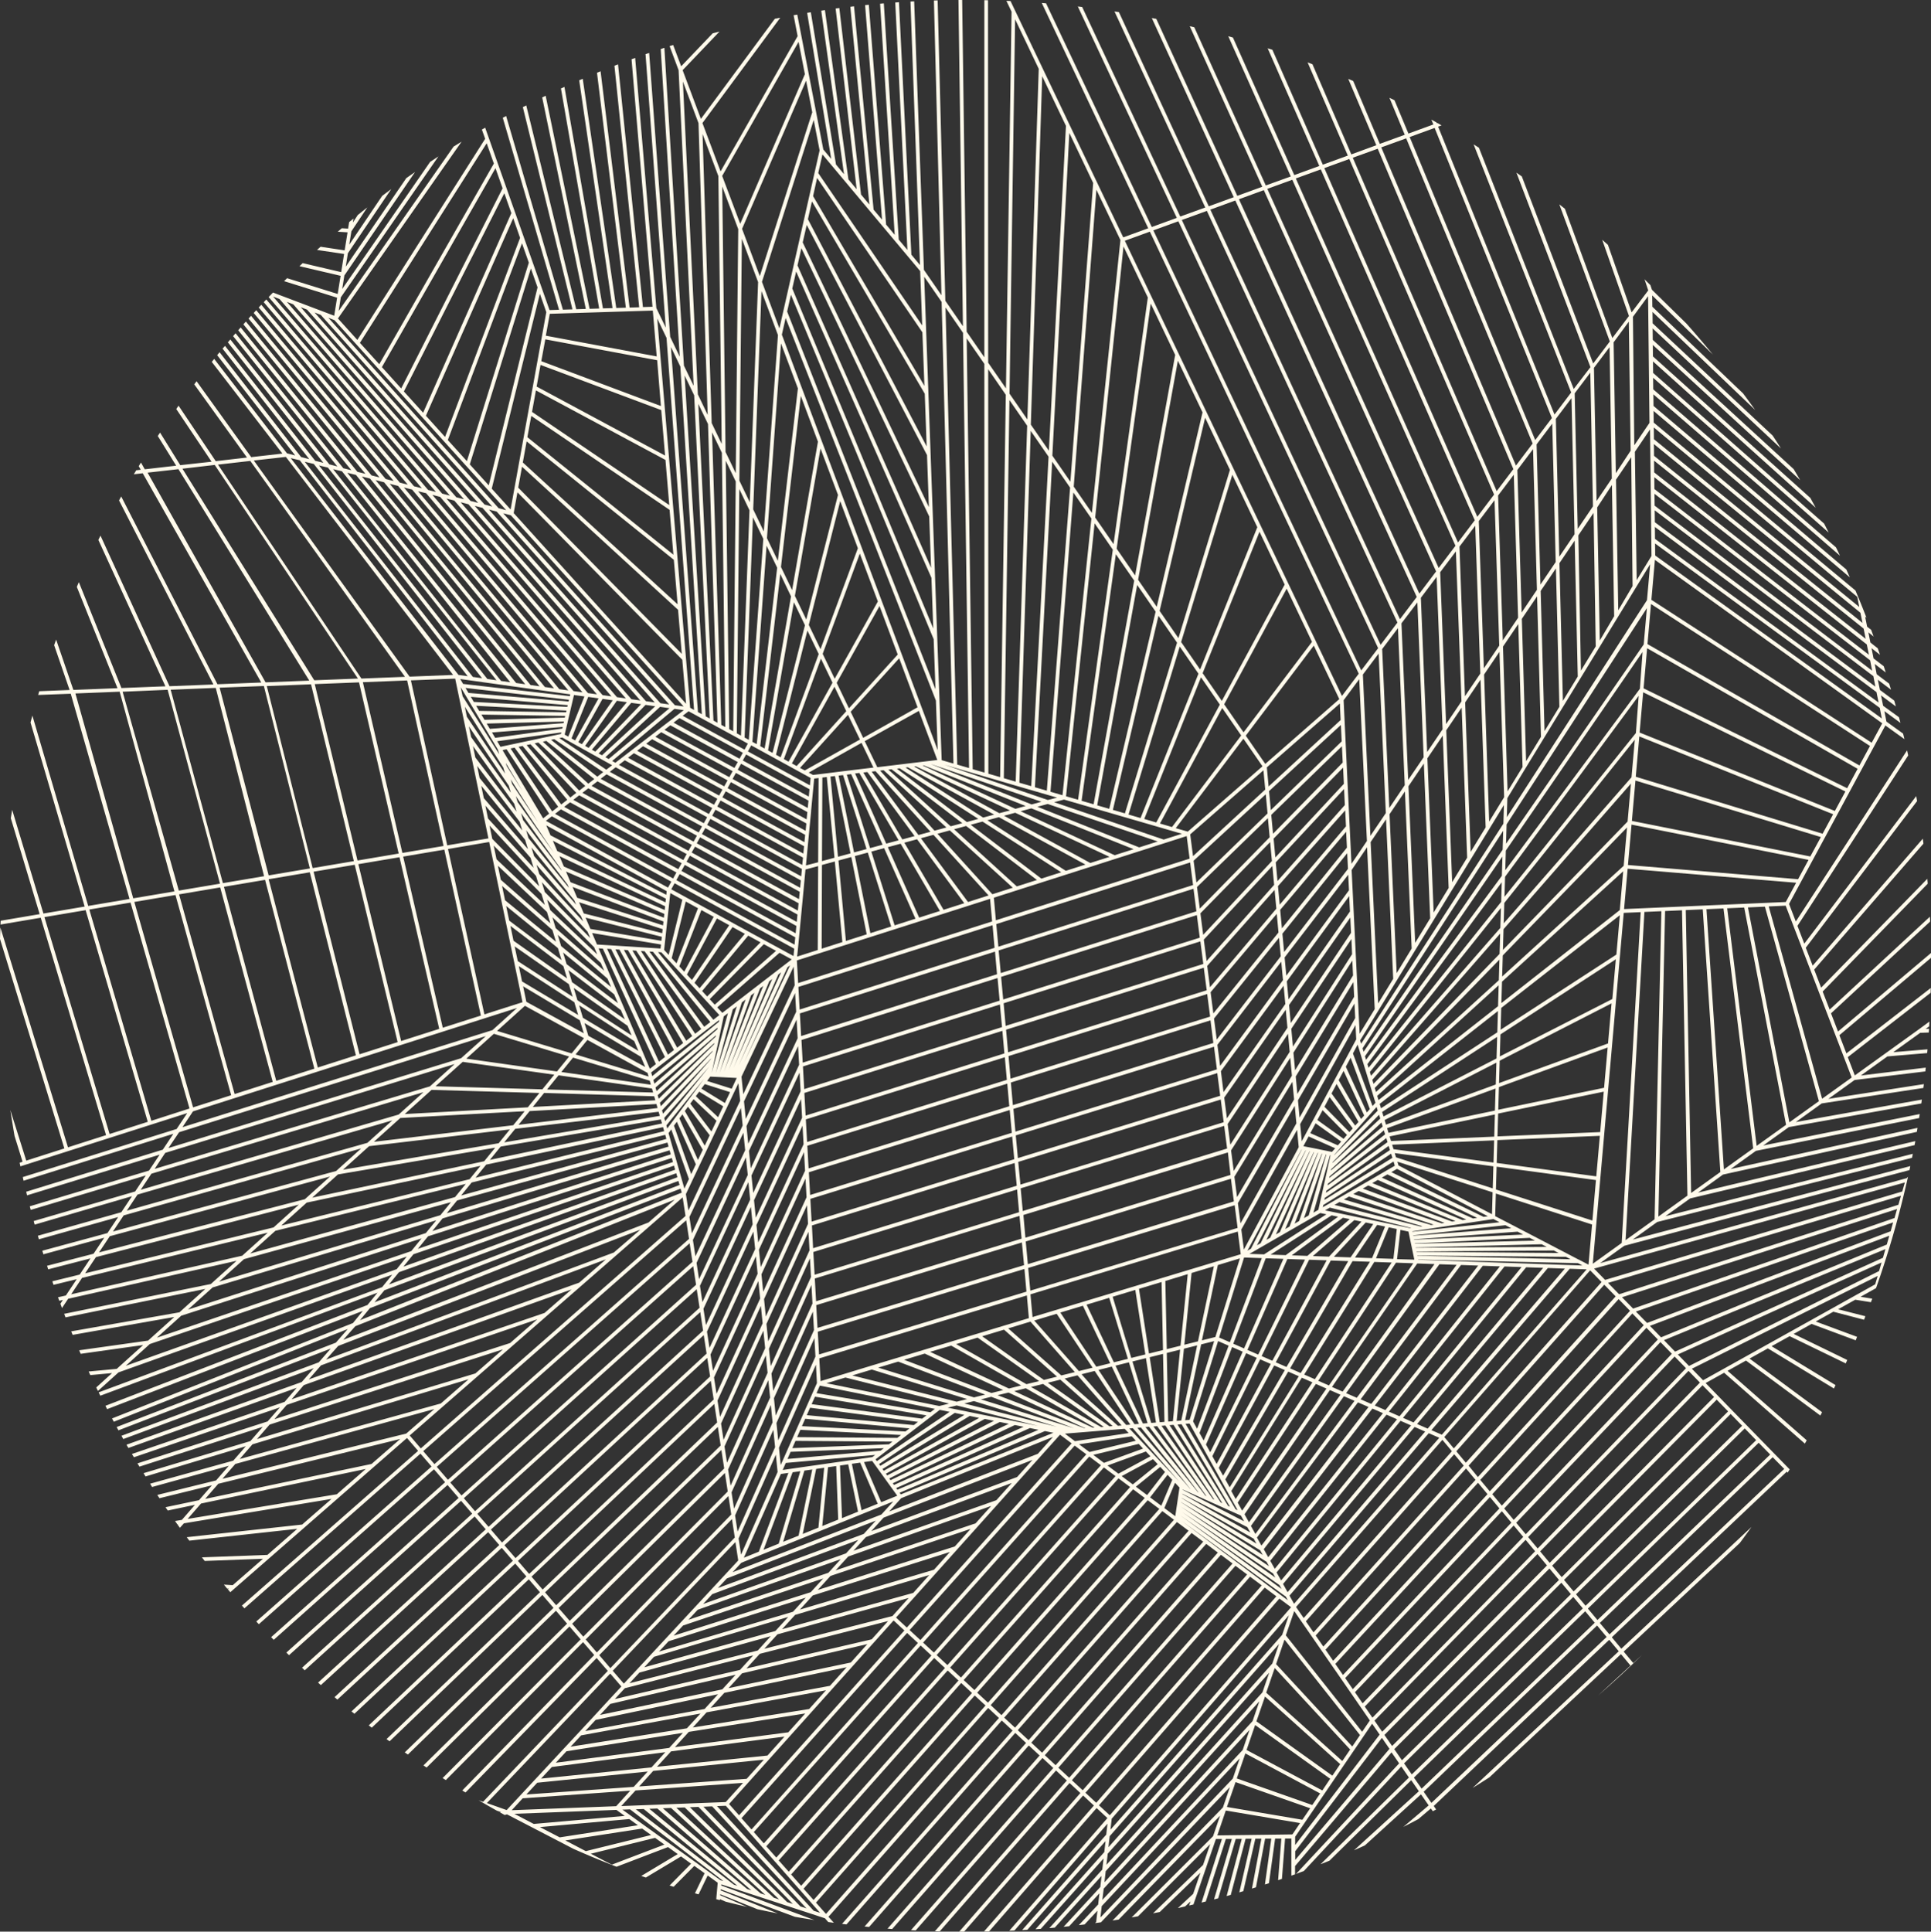 <?xml version="1.0" encoding="UTF-8" standalone="no"?><svg xmlns="http://www.w3.org/2000/svg" xmlns:xlink="http://www.w3.org/1999/xlink" fill="#fffaeb" height="963.4" preserveAspectRatio="xMidYMid meet" version="1" viewBox="0.0 0.0 963.2 963.4" width="963.2" zoomAndPan="magnify"><rect x="0.0" y="0.0" width="963.2" height="963.4" fill="#333333" stroke="none"/><g data-name="Layer 2"><g data-name="Layer 1" id="change1_1"><path d="M925.53,294.52,824.88,210.76l-.07-5.82,97.9,83-1.74-3.9-96.18-81.59-.07-5.79,93.08,80.48c-.66-1.39-1.31-2.77-2-4.15l-91.14-78.81-.06-5.77,87.56,77.2c-.75-1.49-1.51-3-2.28-4.48L824.6,186l-.06-5.75,81.15,73c-.88-1.64-1.78-3.27-2.68-4.91l-78.5-70.59-.07-5.72,73.5,67.42c-1.07-1.84-2.16-3.68-3.26-5.5l-70.27-64.46-.06-5.71,64,59.88q-2-3.22-4.13-6.41l-59.87-56-.06-5.68,51.18,48.89q-2.94-4.16-6-8.24l-45.26-43.24-.07-5.65,30.27,29.51q-6.46-7.89-13.25-15.51L824,144.5l-.77-2.31c-1-1-2-1.95-2.93-2.92l1.86,5.57-8.28,10.95-11.83-33.68-2.85-2.51,13.35,38-8.29,11-23.67-64.48-2.78-2.19L803,170.3l-8.3,11L759.1,88l-2.7-1.9,36.94,97L785,194,737.71,73.69q-1.32-.84-2.64-1.65l48.65,123.71-8.31,11L717.35,63.17l1.72-.63L717,61.34l-.29.11-.15-.36c-.85-.48-1.71-1-2.57-1.42l1,2.41-12.45,4.54L695.59,50l-2.52-1.23,7.64,18.45-12.45,4.53L675,40.4l-2.47-1.06,14,33.09L674.05,77,654.67,32.05l-2.42-.93L672.31,77.6l-12.48,4.54L634.69,24.85l-2.37-.78,25.77,58.71-12.48,4.54L615,18.74l-2.32-.67L643.86,88,631.39,92.5,595.73,13.61l-2.27-.54,36.18,80.07-12.47,4.54L576.77,9.41,574.53,9l40.89,89.35-12.48,4.54L558.12,6.05l-2.2-.35,45.28,97.79L588.72,108,539.8,3.49l-2.17-.26L587,108.67l-12.48,4.55L521.78,1.66l-2.13-.18,53.1,112.37-12.47,4.54L504.06.52,502,.42l2.58,5.42-2.8,187.87-8.87-12.82L492.83.13,491,.09l0,178.12-8.82-12.77L479.94,0h-1.85l2.23,162.7L471.54,150,467.7.19l-1.85.06,3.76,147-8.75-12.66L456,.66l-1.85.1,4.75,131.43L454.59,127,448.41,1.12l-1.85.13,6.06,123.41-4.31-5.14L440.86,1.69,439,1.84l7.29,115.28L442,112,433.37,2.37l-1.85.19,8.46,107-4.22-5L426,3.16l-1.84.22L433.65,102l-4.17-5-10.82-93-1.84.25,10.49,90.14-4.11-4.91L411.48,5.06l-1.84.26L421,86.87l-4-4.82L404.45,6.13l-1.83.29,12,72.84-3.94-4.71-13-67.27-1.82.32,2,10.43L359.43,85.49l-9.05-24.12L389.2,8.84l-2.7.53L349.61,59.3,340.5,35l18.4-19.26c-1.14.3-2.29.59-3.43.9l-15.7,16.43-4-10.64L334,23l4.49,12L346,192.42l-4.85-10.06L331.4,23.85l-1.82.61,9.48,153.48L334.29,168,323.81,26.41,322,27l10.1,136.42-4.71-9.77L316.82,28.89l-1.8.66L325.47,153l-4.78.15L308.28,32.09l-1.79.7,12.34,120.46-4.79.15L299.57,35.54l-1.78.74,14.39,117.18-4.79.14L290.67,39.29l-1.76.76,16.62,113.61-4.79.15L281.55,43.34l-1.74.8,19.06,109.73-4.78.15L272.17,47.74l-1.72.85,21.76,105.49-4.78.15L262.49,52.56l-1.69.87,24.74,100.86-4.77.15-28.32-96.6-1.66.91,28.07,95.75-4.75.15L270,143h0L242,63.68l-1.63.95,1.63,4.6L178.24,169.54l-9.68-10.7,61.69-88.19-4,2.46-57.33,82L170,148.3,218.7,78l-4.15,2.74-43.86,63.38,1.08-6.74L207,85.82l-4.32,3-30.23,44.19,1.07-6.7,21.63-32q-2.28,1.69-4.53,3.4L174.21,122l1.07-6.64,7.94-11.92q-2.4,1.89-4.77,3.81L176,111l.31-2-2.16,1.78-.52,3.25-3.13-.19c-.68.57-1.35,1.15-2,1.73l4.86.3-1.45,9-12-1.81c-.6.53-1.2,1.06-1.79,1.6l13.51,2-1.45,9.07-19.2-4.5-1.61,1.52,20.52,4.81-1.45,9.06-25.24-7.87-1.5,1.47,26.44,8.25-1.44,9L136.16,145.9,134,148.16l83.44,97.2-3.9-1-80.71-95c-.43.44-.85.9-1.28,1.35l78.87,92.81-3.92-1L130.33,152c-.43.45-.86.9-1.28,1.36l74.34,88.35-3.95-1-71.63-86-1.26,1.38,69.82,83.81-4-1-67.14-81.4c-.42.46-.84.92-1.25,1.39l65.33,79.21-4-1-62.66-76.73c-.42.47-.84.93-1.25,1.4l60.87,74.54-4-1-58.21-72c-.42.47-.83.95-1.24,1.42l56.43,69.79-4-1L117.5,166.21l-1.23,1.43,52,65-4-1.05-49.38-62.28c-.41.48-.83.95-1.23,1.44l47.64,60.07-4.07-1-45-57.31L111,173.88,154.26,229l-4.08-1.06-40.66-52.27-1.2,1.48,38.92,50-4.1-1.06L106.83,179l-1.2,1.49,35.23,45.73L125.31,228,98.05,190.14l-1.17,1.55L123.2,228.2,107.61,230,89.06,202.33,87.92,204l17.62,26.28L89.91,232,79.83,215.75l-1.13,1.7,9.18,14.81-15.67,1.8-1.9-3.37L69.2,232.5l1,1.79-2.24.26-1.21,2,4.44-.51L130.32,340.4l-21.86.87-48-93.66c-.36.65-.72,1.3-1.07,2l47.07,91.78-21.91.86L50.12,267.14c-.35.72-.7,1.43-1.06,2.15l33.45,73-21.94.87L39.33,290.35c-.35.79-.69,1.59-1,2.39L58.6,343.23l-22,.87L28,319c-.33.93-.67,1.85-1,2.78l7.72,22.36-15.14.6c-.19.62-.37,1.25-.55,1.87L35.29,346,64.6,448.36,44,451.84,16.15,356.89c-.31,1.15-.62,2.31-.92,3.46l27,91.8-20.57,3.47L6.07,403.89c-.23,1.4-.45,2.8-.67,4.21l14.38,47.83L.34,459.22l-.09,1.89,20.07-3.39L52.91,566.15l-19,6.08L.19,462.58c-.08,1.89-.14,3.79-.19,5.7L32.1,572.79l-19,6.08L5.15,553.62q1,6.5,2.11,12.94l4,12.87-1.47.47.39,1.82,23.31-7.44h0l59.89-19.11-5.27,7.91-76.76,24c.14.61.27,1.21.41,1.81l74.72-23.41-5.28,7.92L13.07,594.38c.14.6.28,1.2.43,1.8l66.12-20.29-5.29,7.94L14.86,601.65c.16.6.32,1.2.47,1.79l57.39-17.19-5.3,8L16.8,609c.16.6.33,1.19.5,1.78L65.83,596.6l-5.32,8L18.88,616.33c.17.59.34,1.18.52,1.77L58.94,607l-5.34,8-32.49,8.8.54,1.78L52,617.31l-5.34,8-23.2,6c.2.59.39,1.18.59,1.77l21.07-5.45-5.37,8.07L26.1,639.05c.2.59.4,1.17.61,1.76L38.27,638l-5.41,8.13-3.94.89c.22.58.43,1.17.65,1.75l1.8-.41-1.25,1.88.8,2.15L34,647.76l84-18.94-12.84,11.59L32,655.28c.22.58.45,1.17.68,1.75l69.73-14.18L89.51,654.52l-54,9.5c.24.58.49,1.16.73,1.75l50.69-8.92L73.86,668.63l-34.37,4.83c.26.59.51,1.18.77,1.76l31.15-4.38L58.22,682.73l-14,1.31.83,1.79,10.85-1L48,692c.28.58.56,1.16.85,1.74l10.25-9.25,136.51-48.72-5,6.19L49.21,694.44c.28.55.55,1.11.83,1.67l138.25-51.37-5,6.13L52.58,701.15l.86,1.66,127.54-49-4.93,6.07L55.88,707.46l.88,1.64,116.67-46.23-5.9,6.78L58.18,711.74l.9,1.64,105.86-40.75L159,679.47,60.58,716.1l.92,1.63,95-35.34-6,6.9L63.1,720.55c.31.54.62,1.09.94,1.63l83.94-30-6,7-76.18,26,1,1.63,72.8-24.87-6.11,7L68.57,729.86l1,1.63,61.5-19.86-6.18,7.12-53.29,16,1,1.63,50-15.06-6.25,7.19L74.86,740l1,1.64,38.25-10.56-6.33,7.29L78.46,745.6c.36.55.72,1.1,1.09,1.64l26.15-6.43-6.44,7.41-16.71,3.51,1.13,1.65,13.57-2.85-6.53,7.52-3.41.56,1.18,1.69.32-.06-.2.23c.37.52.75,1,1.11,1.54l2-2.24,73.64-12.18-14.66,12.79-57.55,6.3,1.28,1.73,53.82-5.9-14.86,13-32.68,1.22,1.4,1.8,29.06-1.09-15.08,13.16-4.42-.27c.54.66,1.08,1.31,1.63,2l.8,0-.44.38,1.21,1.41L203,717.2l5.55,6.42-87.88,77.17,1.24,1.38L209.72,725l5.54,6.42-87.42,77.3,1.26,1.36,87.37-77.26,5.55,6.43-86.78,77.29,1.29,1.33,86.7-77.22,5.54,6.43-85.93,77.14,1.32,1.31,85.82-77,5.55,6.43L150.65,831.8l1.35,1.27,84.74-76.73,5.54,6.42L158.65,839.2l1.39,1.25,83.45-76.28,5.55,6.42-82.18,75.87,1.42,1.21,82-75.67,5.54,6.42-80.5,75.15,1.45,1.18L257,779.83l5.56,6.43-78.62,74.28,1.48,1.15,78.35-74,5.56,6.44-76.52,73.24,1.5,1.12,76.23-73,5.55,6.44L201.9,874l1.54,1.09,73.87-71.73,5.55,6.44-71.64,70.7,1.57,1.06,71.28-70.36,5.56,6.44-68.85,69.18,1.6,1,68.46-68.8,5.56,6.44L230.58,893l1.62,1,65.41-67.07,5.56,6.43-62.23,65.3-2.23-.79q4.54,2.64,9.13,5.21l2.07.73-.49.13,2.32,1.29,1.14-.32L286,922.09q10.64,4.73,21.53,8.95l25.68-9.81,4.86,3.49-18.2,10.91,2.26.8,17.58-10.54,5,3.62L334,940.4l2,.63,10.33-10.43,5.13,3.68-4.82,10,1.81.53,4.54-9.41L358,939l-.73,8.22,1.82.48,0-.49,2.88,1.25q5.34,1.37,10.74,2.61l-13.44-5.8,0-.52,18.51,7.47q5.07,1.11,10.19,2.11l-28.53-11.51.05-.54L396.5,956q4.85.85,9.74,1.62L359.75,940.4l.05-.57,51.68,16.91,1.64,1.87,2.81.38-2.68-3,86.44-97.88,5.39,5L420,959.54l2.23.27,84.19-95.51,5.39,5-80.55,91.55,2.26.22,79.65-90.51,5.4,5-75.85,86.35,2.3.19L520,876.79l5.39,5L454.4,962.67l2.35.13,70-79.76,5.39,5-65.8,75.16,2.4.08,64.77-74,5.39,5-60.43,69.14,2.44,0,59.35-67.91,5.39,5-54.82,62.82,2.5,0L547,901.77l5.39,5-48.93,56.18,2.55-.11,46.41-53.28-.62,5.46-41.94,47.6,2.6-.14,39-44.24-.63,5.49-34.31,38.47,2.65-.2,31.3-35.08-.63,5.52-26.43,29.22,2.71-.25,23.36-25.81-.64,5.55L530.54,961l2.79-.3,15.08-16.42-.64,5.58-9.63,10.3,2.86-.34,6.42-6.87-.64,5.62-.55.57,2.94-.39,64.32-67.42L610,901.47l-55.07,56.4c1-.15,2.05-.32,3.07-.48l50.6-51.83-3.52,10.26-40.6,40.49,3.19-.56,36-36-3.58,10.42-24.93,24.1,3.35-.66,20.26-19.58-3.62,10.55-7.61,7.08,3.59-.82,2.74-2.54-.71,2.06,2.14-.5,11.21-32.67,3,0-10.17,31.71,2.12-.53,10-31.2,3,0-8.89,30.16,2.09-.55,8.74-29.64,3,0-7.55,28.52,2.07-.58,7.4-28,3,0-6.14,26.75,2-.61,6-26.17,3,0-4.69,24.87,2-.63,4.57-24.27,3.07,0-3.17,22.88,2-.65,3.08-22.25,3.1,0-1.61,20.75,1.91-.66,1.56-20.12,3.13,0,0,18.51,1.85-.66v-4.11l48.13-56.72,3.79,5.49-51.42,55.16c1.29-.47,2.58-1,3.87-1.44l48.63-52.16,3.81,5.5L658.7,929.8c1.49-.59,3-1.18,4.46-1.79l40.78-40.14,3.81,5.51L675.4,922.83q2.72-1.2,5.41-2.43l28-25.48,3.83,5.53L700,911.17q3.75-1.9,7.47-3.89l6.26-5.3,1,1.38,1.63-.9-1.19-1.72,87.53-82.88,4.76,5.71-72.9,68.17q4.23-2.61,8.38-5.3L808.56,825l4.76,5.71-16.09,14.87q11.25-9.77,21.87-20.21l-4.41,4.08-4.77-5.71,57.89-54.15q3-4,5.84-8L808.73,822.3,804,816.59,891.24,734l.47.48c.33-.54.67-1.08,1-1.63l-.77-.78h0l-21-21.54h0l-7-7.18h0L850.79,689.8l9.23-5.14L900.28,720l.93-1.64L861.74,683.7l9.18-5.12L908,706l.87-1.66L872.7,677.59l9.13-5.08,32.94,20,.82-1.68-31.9-19.41,9-5L920.67,680l.75-1.7-26.72-13,8.93-5,22,8.18c.24-.57.47-1.14.71-1.72l-20.63-7.65,8.77-4.89,15.32,4c.23-.57.45-1.16.68-1.74L916.87,653l8.56-4.77,7.8,1.25c.22-.59.45-1.18.66-1.77l-5.84-.94,7.73-4.31a479.57,479.57,0,0,0,15.94-55.51l-.69.66L798.15,630l12.07-8.67,142.24-37.74c.15-.67.29-1.35.43-2L814.44,618.24l12.2-8.77,127.09-32c.14-.67.27-1.35.4-2l-123.4,31.11,12.32-8.86L955,571.13c.13-.67.25-1.33.37-2L847,594.82l12.46-9,96.67-21.29c.12-.66.23-1.31.34-2l-93.21,20.53,12.62-9.07,81.39-16.35c.1-.65.21-1.3.31-2l-78.06,15.68,12.77-9.18,66.08-11.79.27-1.93-62.87,11.22,12.93-9.3,50.71-7.72c.08-.64.15-1.27.23-1.91L912,548.07l13.1-9.42,35.28-4.28c.07-.63.13-1.26.2-1.89l-32.36,3.93,13.24-9.52,19.83-1.67c.06-.62.11-1.25.16-1.87l-17.07,1.44,13.43-9.66,4.28-.16c0-.62.09-1.24.13-1.86l-1.69.06,1.77-1.27c0-.79.09-1.58.13-2.38l-5.48,4h0l-31.75,22.84-3.5-9.11,41.35-32.11c0-.8,0-1.59.06-2.39L921,525.39l-3.49-9.09,45.71-38.59c0-.8,0-1.61,0-2.41l-46.4,39.17-3.49-9.07,49.43-45.77c0-.81-.07-1.62-.11-2.42l-50,46.33-3.48-9,52.39-53.79c-.07-.81-.13-1.63-.2-2.44L908.4,492.59l-3.46-9,54.49-62.83c-.1-.82-.22-1.64-.32-2.46l-54.93,63.33-3.44-8.94,55.52-73.14c-.14-.83-.28-1.66-.43-2.49L900,470.65l-3.41-8.88,55.24-85-.57-2.53-55.49,85.37-3.38-8.78,5.9-10.92h0l42.15-78.09,9.51,6.83c-.22-.92-.45-1.84-.67-2.76l-8.32-6-1-5.21,8,5.87c-.24-.95-.5-1.9-.75-2.84L939.32,352l-1.05-5.18,7.41,5.51c-.27-1-.54-1.94-.82-2.91l-7.14-5.32L936.67,339l6.6,5c-.3-1-.62-2-.92-3l-6.23-4.72-1-5.14,5.52,4.27-1-3.11-5.1-3.93-1-5.1,4.22,3.32c-.37-1.08-.74-2.16-1.12-3.24l-3.67-2.89-1-5.07,2.61,2.09c-.41-1.12-.82-2.24-1.24-3.36l-2-1.57-1-5,.68.56Q928.35,301.21,925.53,294.52Zm3.52,16.16-104-83.35-.07-5.87,103,84.13Zm-2.63-13,1,5.05L825,219.05l-.06-5.86Zm-102.64-20.4-7.38,12.07-.91-64,7.57-11.18ZM89.31,446.07l20.52-3.47,26.21,97-19,6.06Zm26,100.17-19,6.07L67,449.85l20.52-3.47Zm-3.61-103.95,20.52-3.46L156.8,533l-19,6.06ZM134,438.52l20.52-3.47,23,91.31-19,6.07ZM331.94,229.39l1.9,22.52-68.46-46.48,1.94-10.72ZM267.67,192.8,269.62,182l60.21,22.53,1.92,22.68ZM334,254.29l1.9,22.36-72.85-58.6L265,207.43Zm2.11,24.91L338,301.4l-77.22-70.74,1.91-10.53Zm2.11,24.93,1.87,22-81.6-82.92,1.89-10.44Zm2.11,24.93L342.23,351l-86-95.1,1.88-10.36ZM362.31,365h0l3.86,2.11h0l3.86,2.11h0l3,1.66-1.65,3L340.53,357l2.94-2.26Zm-6.42-5.62-7.57-157.95,4.84,10.05,4.72,149ZM362,229.77l5,10.37-1.26,124.61-2-1.12Zm100.4-2.8.94,25.94-62.94-132,2-8.72ZM403,109.34l2-8.88,56.28,95.91.95,26.3Zm60.5,148.23.93,25.61-66.63-150.8,1.94-8.59Zm1.11,30.61.92,25.31-70.33-169.6,1.92-8.48Zm1.11,30.61.91,25-74-188.41,1.9-8.38Zm1.11,30.61.9,24.77L390,166.92l1.88-8.3Zm58-119.14,8.94,12.94L522.17,394.36l-5.94-1.72ZM514.4,392.1l-5.93-1.72,5.66-175.48,8.9,12.87Zm21-146.48,9,13-14.41,138-6-1.73ZM768.65,367.5l-7.42,12.15-2.12-71,7.61-11.24Zm-.15-72.76,7.61-11.24,1.73,69-7.41,12.13Zm-88.81,554.8L675.87,844l79.19-83.16,4.75,5.69ZM761,768l4.74,5.69-81.15,83-3.83-5.53Zm-86.21,74.49L671,836.93l78.16-83.2,4.74,5.69Zm-4.9-7.09-3.82-5.52,77.12-83.23,4.74,5.68Zm-4.9-7.08-3.81-5.53,76.07-83.26,4.74,5.68Zm-4.89-7.09-3.82-5.52,75-83.3,4.73,5.68Zm-4.9-7.08-3.82-5.52,74-83.34,4.74,5.68ZM650.3,807l-3.81-5.51,73-83.37,4.74,5.68Zm68.91-91.43L714,713.3l69-80.5,8.44.29ZM327.72,881.18l7-7.68,56.59-7.38-8.5,9.47ZM381,877.64l-8.56,9.55L318.81,891l7-7.75Zm-44.34-6.26,6.93-7.61,58.07-9.18L393.2,864Zm8.92-9.8,6.86-7.54,59.55-11-8.37,9.34Zm8.91-9.8,6.8-7.47,61-12.76-8.3,9.26Zm8.92-9.81,6.72-7.39L432.62,820l-8.24,9.19Zm8.92-9.8,6.65-7.32,64-16.34-8.17,9.11ZM577.86,307.11l9.26,13.41-26,85.15-6-1.75ZM553.3,403.4l-6-1.74,19.94-109.92,9.2,13.32Zm35.17-80.93L597.8,336l-28.88,72-6-1.75Zm10.6,15.33,9.4,13.61-31.71,58.8-6-1.75Zm10.58,15.32,9.47,13.7-34.51,45.67-6-1.75Zm10.58,15.31,9.51,13.76-37.26,32.59-6-1.73Zm111.6,59.34L724.35,440l-2.94-75.75,7.68-11.33Zm-1-77.42L738.51,339l2.55,73.66-7.48,12.23Zm-8.23,92.52-7.48,12.25L712,378.2l7.68-11.34ZM713.39,458l-7.49,12.26-3.35-78.1,7.68-11.35Zm-9.23,15.09-7.49,12.27-3.55-79.28,7.68-11.35Zm-9.22,15.1-7.5,12.28L683.68,420l7.7-11.36Zm-9.22,15.1-7.51,12.28-4-81.63,7.7-11.37Zm5.34,200L685.77,701l53.86-69.69,8.53.29Zm59.41-71.63,8.5.3L698.1,706.38l-5.29-2.31ZM684,700.22l-5.3-2.31,50.08-67,8.55.3ZM557.88,735l-5.44-4.07,19.15-7,2.26,2.42Zm17.27-7.22,2.33,2.49-12.42,10.09-5.55-4.14Zm-24.49,1.83-5.31-4L568,720.16l2.17,2.32Zm-7.23-5.41-5.17-3.85,26.25-4,2.08,2.22Zm-7.25-5.41-5-3.75L561,712.62l2,2.12ZM399,802.8l6.42-7.06,68.4-21.68-7.93,8.84Zm64.53-17.26-8,8.93-65.42,18.11,6.48-7.14ZM407.91,793l6.34-7,69.88-23.46-7.86,8.76Zm8.9-9.78,6.26-6.89,71.35-25.24-7.79,8.68Zm8.9-9.79,6.19-6.8,72.81-27-7.71,8.6Zm8.9-9.78,6.11-6.72L515,728.14l-7.64,8.52Zm8.9-9.79,6-6.63,75.75-30.58-7.56,8.43ZM360.3,505.16l-2.52-2.72,31.06-27.26,6.07,3.31Zm33.81-23.71-23.05,48.66,21.73-47.65Zm-63.4,74-.48-1.66L354.64,528l-.05.24Zm23.08-23.5h0l-22,27.23-.46-1.61Zm-24.15,19.77-.49-1.71,26.32-25.93-.09.43ZM280,365.29l-.19.77-3.33.71h0l-23.55,5h0l-3.3.7L248,369.7ZM247,368l-1.6-2.69,35.26-2.74-.19.81Zm155.74-53.53,5.64,11.73-19,51.5-2.3-1.26ZM385.35,375.5l-2.24-1.23L396,300.36l5.52,11.48Zm24.14-47,5.77,12-21.92,39.39L391,378.57Zm6.75,14,5.88,12.21-24.74,27.35L395,380.75Zm6.75,14,5.95,12.35-27.5,15.41L399.05,383Zm6.75,14,5.94,12.33-6.66.8h0l-7.9.95h0l-7.92,1h0l-7.67.92-2.14-1.17Zm18.5,48.6-6.18,1.67-15.54-35,2.12-.26Zm-17.59-33.8,2-.24L456.21,417l-6.12,1.66Zm9.6,36L434,423l-11.61-36.65,2.18-.26Zm-8,2.16L426,425.15l-7.69-38.32,2.21-.26Zm-8,2.17L418,427.32l-3.75-40,2.23-.27Zm-8,2.17L410,429.48l.2-41.67,2.21-.27Zm.17,1.87,3.76,40.2-10.34,3.3L410,431.4Zm1.82-.49,6.4-1.73L432.32,466l-10.38,3.31Zm8.19-2.22,6.43-1.73,11.68,36.87-10.39,3.32Zm8.21-2.22L441,423l15.64,35.21-10.39,3.32Zm8.23-2.22,6.39-1.72,19.59,33.55-10.37,3.31Zm8.24-2.22,6.33-1.72,23.55,31.9-10.33,3.29Zm8.25-2.23,6.26-1.7,27.49,30.24-10.26,3.27Zm8.27-2.24,6.16-1.66,31.41,28.58L495,446Zm8.28-2.24,6-1.63,35.34,26.94-10.05,3.2Zm8.29-2.24,5.9-1.59,39.26,25.29-9.92,3.16Zm8.31-2.24,5.74-1.55,43.17,23.64-9.78,3.12Zm8.32-2.25,5.56-1.5,47.08,22-9.61,3.06Zm-2.35-1.28-42.51-23.28.84-.1,47,22Zm-2.58.7-5.49,1.48-38.72-24.94,1.12-.14Zm-7.9,2.13L482.29,410l-34.9-26.61,1.37-.17ZM480,410.56l-5.8,1.56-31.08-28.27,1.59-.19Zm-7.93,2.14-5.93,1.6L439,384.35l1.76-.21Zm-7.94,2.14-6,1.63-23.34-31.62,1.92-.23Zm-59.56-10.25.54-5.67h0l.54-5.67h0l.47-4.93,2.19-.27-.21,42L402,431.64l.42-4.34h0l.54-5.67h0l.55-5.68h0l.54-5.67h0l.55-5.67Zm-72.43,43.63-.2,1.84-54-25.63-2.18-5.13Zm-57.53-31.58-2.14-5,60.08,32.83-.2,1.82ZM331.77,452l-.21,1.87-50.29-21.67L279.06,427Zm-.41,3.8-.21,1.9L284.58,440l-2.26-5.32Zm-.42,3.8-.21,1.93-42.84-13.77-2.3-5.41Zm-.41,3.81-.21,2-39.13-9.84L288.85,450Zm-.42,3.82-.21,2-35.41-5.93-2.39-5.62Zm-.41,3.84-.22,2-15.7-1h0l-16-1-2.44-5.72Zm-24.85,2.28,26.84,53.84-3,2.33-25.87-56.3Zm2.14.14,2,.13,27.2,50.07-3,2.34Zm4.21.27,2,.13,27.57,46.31-3,2.35Zm4.23.28,1.92.12,27.93,42.56-3,2.34Zm4.24.27,1.85.12,28.28,38.8-3.05,2.35Zm4.26.27,1.77.12,28.62,35.06-3.05,2.34Zm4.29.28,1.65.11,28.95,31.31-3,2.34ZM354,498.35l27-27.45,6.1,3.33-30.59,26.85ZM352.74,497l-2.52-2.73,23-27.63,6.13,3.35Zm-3.79-4.1-2.52-2.72,18.95-27.81,6.15,3.37Zm-3.81-4.12-2.5-2.7,14.95-28,6.16,3.36Zm-3.83-4.14L338.85,482l11-28.11,6.15,3.36Zm-3.86-4.18-2.39-2.58,7-28.25,6.11,3.34Zm-3.9-4.21-2.28-2.47c.2-1.85.67-6.12,1.18-10.89h0c.58-5.32,1.23-11.26,1.64-15.1h0c.1-.92.19-1.72.26-2.36l6,3.29Zm-.34-33.56-60.91-33.3,2.95-2.26,59.61,32.59Zm69-32-.35,3.67-38.93-21.27,1.64-3ZM365.42,388.5l1.65-3L402.7,405l-.35,3.67Zm36.2,27.87-.36,3.67-40.93-22.37,1.65-3Zm-.55,5.68-.35,3.67-42.94-23.47,1.65-3Zm-.54,5.67-.36,3.68-44.93-24.56,1.64-3ZM400,433.4l-.35,3.68-46.94-25.65,1.65-3Zm-.54,5.69-.36,3.68L350.14,416l1.65-3Zm-.55,5.68-.35,3.68-51-27.84,1.65-3Zm-52.93-25-50.9-27.82,2.94-2.27,49.61,27.12Zm-52.54-28.9-22.66-20.95,1.74-.37,23.91,19ZM291.93,392l-3,2.32L266.7,370.73l1.84-.39Zm-4.49,3.45-3,2.33-21.75-26.16,1.91-.41Zm-4.5,3.46-3,2.33-21.26-28.77,2-.42Zm-4.51,3.46-3,2.34-20.76-31.4,2-.42Zm-1.58,3.55,2.95-2.26,57.61,31.49-1.65,3Zm4.56-3.5,2.94-2.26L340,430.52l-1.65,3Zm4.55-3.49,2.94-2.26,53.61,29.3-1.65,3Zm4.55-3.5,2.94-2.26,51.61,28.21-1.65,3Zm56.18,26.84,51.65,28.23-.35,3.67L345,425.2Zm51.37,50.54h0l.55-5.69h0l.54-5.68h0l.54-5.67h0l.55-5.68h0l.54-5.69h0l1-10.73,6.32-1.71-.2,41.87-10.29,3.28ZM402.9,403,368,383.92l1.64-3,33.64,18.39Zm-36.56-20L331.43,364l2.94-2.26L368,380.07Zm-.9,1.62-1.64,3-36.91-20.17,2.94-2.26Zm-2.54,4.58-1.65,3-38.91-21.27,2.94-2.25Zm-2.55,4.59-1.65,3-40.9-22.35,2.94-2.26Zm-2.55,4.58-1.64,3-42.91-23.45,2.94-2.26ZM355.26,403l-1.65,3-44.9-24.54,2.94-2.26Zm-2.55,4.58-1.65,3-46.9-25.63,2.94-2.27Zm-2.55,4.59-1.65,3-48.9-26.73,2.94-2.26Zm-52.23-24.8L274.86,369l1.61-.34,24.41,16.43Zm-45.25-13.68,21.24,32.12-3,2.34-20.24-34Zm8,20.94-7.93-12.55-.48-1.6Zm7.69,15.63-12.9-19.2-.71-2.33Zm7.92,15.1L258.18,400l-.89-2.95Zm3.46,8,.39.9L260.89,409l-1-3.47Zm3.33,7.82.7,1.64L263.61,418l-1.18-3.9ZM286.4,449l1,2.25-21-24.3-1.3-4.29Zm3.33,7.82,1.17,2.76L269,435.93l-1.4-4.62Zm3.32,7.81,1.36,3.2-22.66-22.93L270.26,440Zm3.32,7.82,1.52,3.58L274.47,453.9l-1.58-5.19Zm3.33,7.84,1.66,3.88L277.18,462.9l-1.64-5.43Zm3.33,7.83,1.77,4.16-24.9-20.4-1.7-5.63Zm3.34,7.83,1.86,4.4-25.61-19.48-1.76-5.81Zm3.33,7.84,1.95,4.6-26.31-18.52-1.81-6Zm3.33,7.83,2,4.79-27-17.55-1.85-6.12ZM298.6,473l2.09.13,26.46,57.6-3,2.33L318,518.49h0Zm34.83,55.23h0l25.33-19.51-.2.92-33.22,27.08-.53-1.85Zm24.51-15.69-.17.82-31.35,27.12-.52-1.82Zm-.82,3.83L357,517,327.49,544.2l-.51-1.79Zm-.82,3.85-.12.58L328.57,548l-.51-1.76ZM361,506.94l2.1-1.62L355,535.17H355Zm4.52-3.49,2-1.52L357,535.27h0Zm4.54-3.5,1.83-1.41-13,36.67Zm4.54-3.49,1.71-1.32-15.22,39.41Zm4.53-3.5,1.61-1.23-17.34,42Zm-5.76-28.33h0L357.65,456h0l-22.81-12.47,1.65-3,59.67,32.61-.35,3.68Zm-36-25.67,1.65-3,57.67,31.52-.36,3.68Zm2.55-4.58,1.65-3,55.66,30.42-.35,3.68Zm2.55-4.59,1.65-3,53.66,29.32-.35,3.68Zm78.9,41.63h0l72.5-23.12,1,11.28-96.75,30.74c-.28-5.13-.5-9.09-.63-11.3Zm73.73-9.95,1,11.27-97.23,30.79c-.23-4.1-.44-7.92-.63-11.3Zm1.22,13.16,1,11.28-97.71,30.83c-.22-3.91-.43-7.7-.63-11.3Zm83.81,200.62.71,33.9-2.36.19-5-32.42Zm-7-.17-5-32.27,11.27-3.4.71,33.94Zm-58.09-18.2L514,645.55l103.42-31.31,1.47,11.31Zm92.15-121.66,1.46,11.31L507.73,577.61l-1.05-11.33ZM506.5,564.4l-1-11.33,100.06-31L607,533.36Zm102.42-16,1.47,11.31L509,590.82,507.9,579.5ZM397.61,716.78l1.62-3.66,50.22,2.58-1.9,1.45ZM445.17,719l-1.77,1.36-48.2,1.9,1.6-3.62ZM400,711.3l1.64-3.69,52,4.81-2,1.54Zm2.43-5.48,1.64-3.72,53.83,7.06-2.07,1.6Zm2.42-5.49,1.66-3.74,55.61,9.32L460,707.56Zm2.43-5.49,1.66-3.77,57.39,11.6-2.21,1.7Zm.5-32.55-.64-11.35,102.59-31.26L510.81,631ZM511,632.89l1,11.33L408.55,675.54l-.64-11.35Zm-98.75,57,9.45-2.85,51.7,13-4.87,1.21Zm-2.94-1.05-.64-11.35L512.21,646.1l1,11.33-78.64,23.72h0Zm65.16-17.72L509.36,691l-6.1,1.53-39.33-18.3Zm2.45-.74,10.73-3.24,30.67,21.69L512,690.36Zm13-3.91,10.91-3.3,26.42,23.44-6.54,1.63Zm13-3.93L514,659.15l22.15,25.19L529.39,686Zm11-18.82-1.05-11.33,103-31.27,1.46,11.31Zm-1.22-13.21-1.05-11.33L614,587.9l1.46,11.31Zm-1.22-13.21-1-11.33,102-31.19L613.8,586ZM510.17,604l-1.05-11.32,101.51-31.15,1.46,11.31Zm-.58,13.77L407.07,649l-.64-11.35,102.11-31.22Zm-102.1,72.05-9.68,21.91h0l-2.46,5.57h0l-5.92,13.39-.87-8.63L407,680.65Zm-13.13,34.28,46.51-1.82-1.62,1.24-46.46,4.15Zm70.6-18h0l3.8-2.93,4.94,1-36.31,24.57-.65-.9Zm11.28-1.42,4.81,1L439.1,731.1l-.63-.88Zm7.49,1.51,4.69,1-47.6,26.35-.63-.87Zm7.49,1.51,4.59.93-53.29,27.24-.62-.86Zm7.5,1.52,4.48.9-59,28.12-.61-.85Zm7.5,1.51,4.38.89-64.67,29-.6-.84Zm7.51,1.52,4.29.87L447.63,743l-.6-.83Zm-37.51-9.47h0l-3.48-.7,4.45-1.11,40.56,10.2ZM425.13,686l9.75-2.94,47.53,14.73-5.22,1.31Zm12.92-3.9,10-3,43.33,16.46-5.54,1.39Zm12.93-3.9,10.29-3.1,39.13,18.2-5.84,1.46Zm52.09,16.34,38.36,17.85-.38,0L497.6,695.86Zm2.86-.71,5.75-1.44L546,712l-.86.07Zm8.35-2.09,6-1.5,30.28,21.41-1.27.11Zm8.38-2.09,6.23-1.55L555,711.24l-1.59.13Zm8.41-2.1,6.4-1.6,22,25-1.86.15Zm-15.18-28.93,11.18-3.37L545,682.13l-6.83,1.7ZM648,609l-2.23,1.28,13.53-34.83.2,0Zm13.34-33.15.22,0-8.77,30.35-2.35,1.35Zm-18.13,35.91-2.12,1.23L657.28,575l.19,0Zm-4.79,2.77-2,1.16,18.85-41,.17,0Zm-4.8,2.76-1.93,1.11,21.54-44.15.15,0Zm-4.8,2.77L627,621.07l24.23-47.27.14,0ZM624,622.77l-1.77,1L649.2,573.4l.13,0Zm10.66,55.91-5.35-2.34L653,628.29l8.75.3Zm29.14-50,8.72.31-30.8,52.79-5.35-2.34Zm-36.19,46.93-5.37-2.34,19.93-45.34,8.78.31Zm-7.06-3.08-5.37-2.35,16.18-42.62,8.81.3Zm-7.07-3.09-5.38-2.35,12.46-39.91,8.84.31Zm-6-38.49,11-3.33-12.24,39.21-6.71,1.68ZM597.57,669l-6.81,1.7,3.61-35.8,11.12-3.35Zm22.9-45.77-1.29-10L647,563.52l.81,8.64Zm-1.69-13.08-1.3-10.08,28.35-48.53.82,8.73Zm-26.33,25.33-3.6,35.69L582,672.89l-.72-34Zm-3.8,37.65-3.6,35.69-2.34.19L582,674.79Zm1.91-.47,6.59-1.65-7.93,37.48-2.29.18Zm8.59-2.15,6.48-1.62-12.25,39.26-2.23.18Zm8.44-1.65,5.27,2.3-15.74,41.44-2-3.68Zm7,3,5.28,2.31-19.46,44.28-2.09-3.76Zm7,3.05,5.29,2.32-23.2,47.08-2.12-3.83Zm7,3.06,5.29,2.31-27,49.87-2.15-3.87Zm7,3.06,5.3,2.31L610.1,736l-2.17-3.91Zm7,3.06,5.28,2.31-34.49,55.4-2.18-3.94Zm.93-1.62L674.66,629l8.69.3-34.55,55.5Zm42-53.08,8.66.3-38.3,58.2-5.33-2.33Zm10.82.37,8.63.3L662.89,691l-5.32-2.32Zm-1.3-1.9-8.66-.3,6.35-15.44,4,.84Zm-10.64-.37-8.52-.29,11.08-16.29,3.93.82Zm-10.71-.37-8.31-.29,15.86-17.11,3.76.78Zm-10.75-.37-8.07-.28,20.69-17.94,3.57.74Zm-10.79-.38-7.81-.27,25.55-18.76,3.39.71Zm-10.8-.37-7.56-.26,30.44-19.58,3.22.68Zm-10.81-.38-7.32-.25,2-1.14h0l4.82-2.78h0l4.81-2.78h0l4.81-2.77h0l4.81-2.77h0l14.1-8.13,3.06.64Zm30.06-27.12.23-1.06,33.08-22.05.64,2.08Zm34.51-19.19.64,2.1-4.16,2.4h0l-4.82,2.79h0l-14.33,8.26h0l-4.81,2.77,0,0-4.8,2.77h0l-3,1.71.26-1.13Zm-37.5,24.09-2.47,1.43,8.28-28.66.25,0Zm-.67-30.4h0l-6.79-1.34,2.6-4.86L666,572.7l-1.61,1.82Zm-3.33-7.84,2.63-4.91L669,569.36l-1.66,1.88Zm3.51-6.56,2.61-4.89,12.17,12.33L670.2,568Zm3.53-6.6,2.58-4.83,11.54,15.62-1.64,1.86Zm3.54-6.63,2.53-4.74,10.91,18.93L676,561.4Zm3.56-6.66,2.47-4.62,10.25,22.26-1.55,1.75Zm3.57-6.67,2.4-4.51,9.57,25.62-1.48,1.69ZM649.34,569.2l-.8-8.54,27.61-49.41.35,7.13Zm-1.1-11.79-.8-8.63,28.19-48.26.35,7.24Zm-1.1-11.8-.81-8.71,28.78-47.11.35,7.34ZM646,533.82l-.82-8.8,29.37-45.95.36,7.43Zm-.5,14.54-28.45,48.7-1.32-10.16,28.94-47.36ZM615.4,584l-1.33-10.23,29.52-46.18.83,8.9Zm-1.7-13.09-1.33-10.3,30.11-45,.83,9ZM612,557.79l-1.34-10.37,30.69-43.82.84,9Zm-1.7-13.09L609,534.26l31.28-42.64.85,9.13Zm-1.69-13.1-1.36-10.5,31.86-41.45.86,9.19Zm-1.69-13.1L605.56,508,638,467.71l.86,9.23Zm-1.69-13.06-1.37-10.57,33-39.09.86,9.29Zm0,14.75-100,31-1-11.29,99.58-31ZM504.06,538l-1-11.28,99.1-30.94,1.46,11.26Zm-1.22-13.17-1-11.28,98.62-30.9,1.46,11.26Zm-1.22-13.17-1-11.28,98.14-30.86,1.46,11.26Zm-1.21-13.17-1.05-11.28L597,456.41l1.46,11.27Zm-1.22-13.17-1.05-11.28,97.19-30.77,1.45,11.26ZM498,472.17l-1.05-11.28,96.71-30.73,1.45,11.26Zm-.42,15.63,1.05,11.28L400.41,530c-.21-3.8-.43-7.59-.63-11.3ZM498.77,501l1.05,11.28-98.67,30.91c-.21-3.72-.42-7.51-.63-11.3ZM500,514.13l1,11.28-99.14,31c-.21-3.61-.42-7.41-.64-11.3Zm1.22,13.17,1,11.28-99.63,31c-.19-3.41-.4-7.22-.63-11.3Zm1.22,13.17,1,11.28-100.11,31c-.14-2.51-.36-6.42-.63-11.3Zm1.22,13.16L504.7,565,404.1,596l-.63-11.34Zm1.22,13.21,1.05,11.33L404.84,609.29l-.63-11.35Zm1.22,13.21,1.05,11.33L405.58,622.54,405,611.19Zm1.23,13.21,1,11.33-102,31.2-.64-11.35ZM406.75,676.6l-18.57,41.78-.87-8.65,18.93-42.35ZM389.5,735.15l3.77-.54L378.5,773.92l-7.47,3Zm5.86-.84,3.85-.55-10.78,36.15-7.6,3.07Zm5.87-.84,3.93-.56-6.81,33L390.63,769Zm5.88-.84,4-.58-2.87,29.85-7.84,3.17Zm5.91-.85,4.08-.58,1,26.71-7.95,3.21Zm-12.61-.07h0l-10,1.44,1.55-3.51,44.59-4-1.42,1.09Zm22.68-1.37,4.91,23.6-8,3.24-1-26.25Zm1.83-.26,4.15-.59L437.81,750l-8.06,3.25Zm6.05-.87,4.07-.58L447.56,746l-8,3.24Zm18.36,16.12-.59-.82,72.49-30.76,4.21.85ZM481,700l4.82-1.2,41.34,12.82Zm8.29-2.06,5.16-1.29,41.29,15.69Zm72.46,12.76L539.5,685.4l6.54-1.64,17.77,26.77Zm-32.83-56.06,11.25-3.4,13.61,28.68-6.92,1.73ZM542,650.7l11.29-3.41,9.32,30.43-7,1.74ZM555,646.76l11.3-3.41,5,32.18-7,1.74Zm16.6,30.61,5,32.12-2.35.19-9.38-30.63Zm5.63,33.93,24.53,34.85-.5-.22-25.92-34.47Zm2.14-.17,1.93-.16,24.42,37-.65-.29Zm4-.33,2-.16L609.7,749.7l-.78-.35Zm4-.32,2-.16,24.14,41.14-.9-.4Zm4-.33,2-.16,9.32,16.8h0l3.18,5.74h0l11.46,20.67-1-.44Zm25,37.49-2.19-4,35.18-56.5,5.28,2.31Zm40-57.4,5.28,2.31-42.06,60.89-2.2-4Zm7,3.06,5.28,2.31L623,759.25l-2.21-4Zm7,3.07,5.28,2.3L626.2,765.06l-2.22-4Zm7,3.06,5.27,2.31-53.43,69.12-2.23-4Zm-.6-2.28-5.31-2.32L718,630.54l8.58.3Zm-7.05-3.08-5.31-2.32,42.52-61.58,8.6.3ZM696.86,628l1.7-14.59,4,.84,2.92,14Zm6.55-15.47-11.1-2.32h0l-28.09-5.87h0l-3.25-.68,2.37-1.37,40.58,10.16Zm-37.77-11.57,2.48-1.43,41.41,12.06-.89.14Zm4.7-2.71,2.57-1.48,42.17,14-1.2.19Zm4.72-2.72,2.63-1.52,42.88,15.89-1.46.23Zm4.72-2.72,2.7-1.56L726,609l-1.67.26Zm4.73-2.73,2.76-1.59,44.15,19.75-1.85.29Zm4.74-2.73,2.81-1.62,44.74,21.69-2,.3Zm4.75-2.74,2.85-1.64,45.31,23.63-2.13.32Zm3.6-3.34-.58-1.89,47.51,15.28c-.14,4.77-.25,8.56-.32,10.92Zm-1.24-4.05-.65-2.11,49.2,6.59c-.12,4-.22,7.71-.32,11Zm-1.25-4.06-.69-2.24,50.87-2.16c-.11,3.83-.22,7.54-.32,11.07Zm-1.25-4.07-.7-2.31,52.51-10.94c-.11,3.72-.22,7.43-.33,11.06Zm-.55,4.52-31.92,21.29.21-1,31.08-22.38Zm-31.1,17.6.19-.86,29.08-22.71.63,2Zm.82-3.71.17-.74,27.09-23,.61,2Zm.84-3.74.13-.58,25.1-23.32.6,2Zm.84-3.77.09-.4,23.11-23.61.58,1.91Zm.85-3.83,0-.16,2.62-3h0l8.39-9.49h0l5.58-6.32h0l4.5-5.1.57,1.85Zm19.09-24.51-9.79-26.23L677.2,521l8.89,29Zm-10.22-75.74L644.94,522l-.83-8.88,30-44.78Zm-30.59,34.34-.84-9,30.55-43.62.37,7.61Zm-1.11-11.81-.84-9L673,446.92l.37,7.69Zm-1.1-11.81-.85-9.1,31.73-41.28.38,7.77Zm-1.1-11.81-.85-9.14L672,425.53l.38,7.82ZM639.43,463l-.86-9.2,32.9-38.94.39,7.89Zm-1.1-11.79-.86-9.26L671,404.19l.39,7.95Zm-1.1-11.78-.87-9.32,34.08-36.59.38,8Zm-.58,13.77-33.1,39.18-1.38-10.62,33.61-37.91Zm-34.79,26.12-1.39-10.68,34.2-36.72.88,9.4Zm-1.7-13.07-1.38-10.73L633.56,420l.88,9.45Zm-1.69-13.07-1.39-10.77,35.36-34.34.89,9.51Zm-1.69-13.06-1.4-10.83,36-33.14.89,9.56ZM595.09,427l-1.4-10.86,36.53-31.95.89,9.6Zm-1.7,1.25L496.75,459l-1-11.28L591.93,417ZM556,426.54l-46.91-21.92,5.37-1.45,51,20.36Zm-49.51-23.13-46.27-21.62.52-.06L511.61,402Zm-53.65-22.6h0l-15.24,1.84-6.26-13,27-15.09,9.19,24.49ZM430.56,368,424.33,355l24.2-26.68,9.16,24.44Zm-7.1-14.73-6.11-12.71,21.37-38.32,9.08,24.2Zm-7.1-14.75-6-12.42,18.53-50,9,23.88Zm-7.09-14.74-5.83-12.11,15.66-61.75,8.82,23.52ZM402.18,309l-5.68-11.81,12.78-73.52L418,246.85Zm-7.07-14.68-5.55-11.54,9.9-85.32L408,220.28Zm-.54,3.13L381.4,373.33l-2.19-1.19,10-85.88Zm-17.12,73.69L375.31,370l7.05-97.87,5.3,11ZM373.52,369l-2.1-1.15L375.57,258l5.17,10.75Zm1.19,2.76,3.05,1.66h0L404.34,388l-.35,3.68-30.93-16.91Zm29.08,21.87-.35,3.67-32.93-18,1.65-3Zm-34.9-15.21-32.91-18,2.94-2.26,31.61,17.28Zm-35.18-18.59h0l-13.63,10.47h0l-9.09,7h0l-4.05,3.12-1.59-.89,31.09-26,4.63.65Zm-30.1,18.73-1.63-.91,27.26-25.11,4.72.66Zm-3.34-1.86-1.66-.92L322,351.56l4.82.68Zm-3.33-1.85-1.7-.95,19.62-23.37,4.91.69ZM293.59,373l-1.74-1,15.84-22.49,5,.7Zm11.74,8.66-2.9,2.23L279,368.13l1.44-.3,6.3,3.5h0Zm-24.24-21-36.76,2.86-1.57-2.65,38.53-1ZM241.67,359l-1.55-2.6,41.8.67-.2.85ZM239,354.56,237.49,352l45.06,2.41-.2.86Zm-2.66-4.48-1.5-2.53,48.34,4.15-.21.87Zm-2.67-4.49-1.48-2.48,51.61,5.9-.2.87Zm14.65,28.26.71,2.36L230.77,347.3l-1-4.59Zm2.72,9,.9,3-19.07-28.36-1-5Zm2.72,9,1.06,3.49L235,367.62l-1.12-5.35Zm2.73,9,1.18,3.94-20.57-27-1.18-5.68Zm2.72,9,1.3,4.33L239.22,388,238,382Zm2.72,9,1.41,4.66-22-25.42-1.29-6.21Zm2.72,9,1.5,4.95-22.71-24.55-1.34-6.44Zm2.72,9,1.58,5.21-23.39-23.66-1.38-6.64Zm2.73,9,1.65,5.46-24.07-22.74-1.43-6.85Zm2.73,9,1.71,5.67L249.8,438.79l-1.45-7Zm2.72,9,1.77,5.84L251.92,449l-1.49-7.16Zm2.73,9,1.82,6L254,459.16l-1.52-7.3Zm2.73,9,1.86,6.16-26.72-18.81-1.54-7.42Zm2.73,9,1.9,6.28-27.37-17.78L256.71,472Zm2.73,9,1.93,6.4-28-16.75-1.59-7.63Zm2.73,9,2,6.5-28.65-15.7-1.61-7.72Zm1.57-1.22-1.89-6.24,27.47,17.85,2.1,4.94Zm28.91,19.45,2.16,5.08-28.36-15.54-1.92-6.36ZM293,518.66l30,16.45.52,1.8-36.42-11ZM324.09,539l.55,2L280,534.66l5.83-7.18Zm1.11,3.9.58,2-52.91-1.52,5.74-7.07Zm1.11,3.87.58,2-61.13,3.34,5.64-7Zm1.11,3.87.58,2L258.64,561l5.55-6.84Zm1.1,3.85.59,2.05L251.5,569.76,257,563Zm1.1,3.84.59,2-85.86,18.17,5.38-6.64Zm1.1,3.84.59,2L237.19,587.4l5.31-6.54Zm1.1,3.83.58,2.05L230,596.25l5.25-6.47Zm.57-4.71,18.79-23.22-11.43,15.43h0l-5.36,7.23h0l-1.56,2.1Zm5.22-1.8,9.48,21.21-2.32,4.91-8.6-24.18Zm1.27-1.7,1.51-2,10.15,17.68-2.4,5.07Zm2.71-3.67,1.58-2.13L354,566.21l-2.47,5.21Zm2.73-3.68,1.64-2.21L357.39,559l-2.53,5.34Zm2.75-3.71,1.68-2.27,12,7.33-2.57,5.41Zm2.79-3.76,1.68-2.27,12.61,4-2.57,5.43Zm2.84-3.84,1.61-2.17,13.17.68L365,543Zm13.17-6.5,17.84-43.2,1.5-1.15ZM388.25,486l1.4-1.08-21.26,46.63Zm7.63-3.91.52,9.33-25.65,54.35-.89-8.75Zm.73,13.21.53,9.33L372,558.05l-.88-8.75Zm.74,13.22.52,9.32-24.64,52.56-.88-8.73Zm.74,13.22.52,9.31-24.13,51.67L373.6,574Zm.74,13.22.52,9.3L375.72,595l-.88-8.71Zm.74,13.22.52,9.29L377,607.31l-.88-8.71Zm.74,13.22.52,9.27-22.62,49-.88-8.7Zm.74,13.22.52,9.26-22.12,48.09-.88-8.68Zm.74,13.22.52,9.29L380.7,644.28l-.88-8.71Zm.74,13.26.52,9.28L382,656.63l-.88-8.7Zm.74,13.26.52,9.27L383.19,669l-.88-8.69Zm.74,13.27.52,9.25-20.09,44.49-.88-8.68Zm.74,13.26.52,9.25-19.58,43.58-.88-8.67Zm.74,13.27.52,9.23L386.93,706l-.87-8.66ZM387,725.5l.87,8.65-18.22,41.22-1.23-8.06ZM369.8,779.43l75.79-30.59-5.95,6.53-74.23,28.78Zm67.05-21-6,6.62-72.76,27,4.46-4.8Zm-8.73,9.6-6.1,6.71L350.72,800l4.55-4.9Zm-8.74,9.61-6.18,6.79-69.82,23.45,4.62-5Zm-8.74,9.6-6.25,6.88L336,815.8l4.71-5.07Zm-8.73,9.61-6.33,7-66.89,19.89,4.78-5.15Zm-8.74,9.61-6.4,7-65.42,18.12,4.86-5.24Zm-8.74,9.6L378,823.19,314,839.53l4.94-5.32Zm-3.21,6.29,6.56-7.21L453.24,797l-8.07,9Zm75.53-26.47h0l72-80.33,5.8,4.33-82.22,91.88-5.38-5ZM536.06,721l5.8,4.33L459.1,818l-5.38-5Zm7.29,5.44,5.79,4.34-83.3,93.46-5.38-5Zm7.28,5.45,5.8,4.33-83.85,94.25-5.38-5Zm7.29,5.44,5.8,4.33-84.39,95.05-5.39-5Zm7.29,5.45,5.8,4.33-84.94,95.83-5.38-5Zm1.38-1.29,12.16-9.87,2.37,2.53-8.93,11.53Zm5.94-19.24h0l-7-7.46h0l-2.18-2.34,1.71-.14L588.22,739l-1.72-1.84h0Zm-24.58-39,6.64-1.66,13.54,28.55-2.21.18Zm8.47-2.12,6.7-1.67,9.29,30.34-2.31.18Zm16.78,30.46,24.6,32.73-.31-.14-26.13-32.44ZM619,755.92l1.57,2.85L590,743.08l0-.17Zm3.19,5.76,1.47,2.66-33.94-19.2V745Zm3.19,5.76,1.38,2.49L589.44,747.2v-.09Zm3.2,5.77,1.3,2.34-40.76-26.29v-.07Zm3.2,5.77,1.21,2.19-44.17-29.86v0Zm.83-2.32-2.23-4,54.2-70.13,5.26,2.3Zm59-71.09,5.26,2.3-61,74.59-2.25-4Zm7,3.07,5.25,2.29-64.83,77.33-2.25-4Zm1.22-1.49,61.44-75.1,8.48.29-64.65,77.11Zm72.27-74.73,8.47.3-68.43,79.81-5.27-2.3Zm-64.7-4.1,0-.12L787.12,630l2.23,1.16Zm-.41-2,0-.13,74.1.65,2.32,1.21Zm-.42-2,0-.14,68.48-.5,2.42,1.26Zm-.41-2,0-.14L769,620.57l2.53,1.32Zm-.41-2,0-.15,57.25-2.8,2.65,1.38Zm-.42-2,0-.17L757,614.29l2.77,1.44Zm-.41-2,0-.17,46-5.08,2.92,1.52Zm-.42-2,0-.19L744.93,608l3.07,1.6ZM692.61,565l-.71-2.31L746,542.9c-.1,3.62-.21,7.3-.32,11Zm-1.25-4.09-.7-2.28L746.42,530c-.1,3.49-.21,7.15-.32,10.9Zm-1.25-4.08-.68-2.23,57.37-37.46c-.1,3.27-.2,6.9-.32,10.78Zm-1.25-4.07-.66-2.18,59-46.33c-.08,2.53-.19,6.18-.32,10.63Zm-1.25-4.08-.64-2.1,60.58-55.18-.3,10.44Zm-1.24-4.06-.62-2,62.18-64-.3,10.28Zm-1.24-4.05-.6-2,63.77-72.93L748,475.77Zm-1.24-4-.58-1.9,65.37-81.81-.29,9.95Zm-1.24-4-.56-1.83,67-90.71-.29,9.79Zm-1.24-4-.54-1.76,68.56-99.61-.28,9.62Zm-1.23-4-.52-1.71,70.15-108.52-.28,9.47Zm-1.23-4-.51-1.65,18.23-29.83h0l9.22-15.09h0l9.22-15.09h0l9.22-15.1h0l18.44-30.18h0l7.41-12.12-.27,9.31ZM742.81,409.8l-2.53-73.38,7.66-11.32,2.34,72.48Zm6.9-87.31,7.62-11.25,2.14,71.3L752,394.7Zm9.3-17-2.13-71.09L764.7,224l1.93,70.18Zm-1.77,2.62-7.63,11.27-2.34-72.25,7.83-10.37ZM747.84,322l-7.67,11.32-2.54-73.42,7.86-10.41Zm-9.44,13.93-7.67,11.33L728,272.62l7.87-10.42ZM729,349.81l-7.68,11.34-2.94-75.77L726.22,275Zm-9.43,13.93-7.69,11.34-3.14-76.93,7.87-10.43Zm-9.44,13.93L702.42,389l-3.36-78.11L707,300.47Zm-9.43,13.92L693,403l-3.56-79.28,7.89-10.45Zm-9.43,13.93-7.7,11.37-3.76-80.45L687.67,326Zm-9.44,13.93-7.7,11.38-1.92-39.58h0l-2-42L678,338.75Zm-11.49-28.51-34.18,36.7-.87-9.38,34.66-35.4ZM635,415.84l-.88-9.42,35.25-34.23.39,8.14Zm-1.1-11.79-.89-9.48,35.84-33,.4,8.2Zm-1.1-11.8-.89-9.52,36.42-31.85.4,8.24ZM631.14,381l-9.73-14.09L655.34,322,668,348.55l.06.13ZM620.3,365.27l-9.66-14,31.16-57.67,12.64,26.52Zm-10.84-15.69-9.57-13.84,28.36-70.53,12.56,26.34Zm-10.83-15.66-9.47-13.71,25.53-83.43,12.47,26.16Zm-10.81-15.66-9.39-13.58,22.7-96.34,12.38,26ZM577,302.63l-9.3-13.47,19.84-109.28,12.3,25.79ZM566.21,287,557,273.65l17-122.24L586.19,177Zm-.46,2.58L545.51,401.14l-6-1.74,17.09-123Zm-28,109.3-6-1.74L546,261l9.08,13.14Zm-7-.1,58.79,17.07-9.07,2.89-54.65-18.63Zm46.76,20.91-9.26,2.95-50.78-20.27,5.15-1.39Zm-62.91-18.47-50-20,.15,0,54.72,18.65ZM398,193.7l-10,86-5.43-11.28,7-97.15Zm-17,71.36-5.29-11,4.12-108.89,8.22,21.94Zm-7-14.56-5.19-10.77,1.24-120.65,8.1,21.61Zm-.15,4L369.6,366.89l-2.07-1.14,1.24-121.84ZM341,352.34l-4.36-.61L251,256l3.81,1Zm-7.2-1-4.38-.61-85.52-96.59,3.84,1Zm-7.21-1-4.4-.62L236.81,252.3l3.86,1Zm-7.2-1-4.42-.61-85.2-98.24,3.88,1Zm-7.21-1-4.43-.62-85.05-99.07,3.9,1Zm-21.94,22.82-1.76-1,12.07-21.6,5.09.71Zm-3.38-1.88-1.78-1,8.33-20.7,5.17.72Zm-3.41-1.89-1.78-1,.46-1.95h0l1.88-8h0l.61-2.63h0l1.69-7.18,5.21.72Zm.81-20.18L231,341.11l-1.45-2.45,54.88,7.66Zm-40.63,70.94-20.55,3.47-18.12-82.29,22.09-.87Zm-22.38,3.78-20.54,3.47L181,340.25l22.08-.87Zm-22.38,3.78-20.54,3.47L157,341.2l22.08-.87Zm-22.37,3.78-20.55,3.47-22.87-90.79,22.07-.87Zm-20.09,5.27,20.52-3.47,21.42,88.47-19,6.06ZM178.75,431l20.52-3.46,19.82,85.61-19,6.06Zm22.35-3.77,20.53-3.47,18.23,82.76-19,6.06Zm22.36-3.78L244,419.94l16.63,79.92-19,6.06Zm38.37,78.2,29.47,16.15-6.16,7.59-37.2-11.21Zm22.05,25.29-6.05,7.46L232.59,528l13.74-12.39ZM276.47,536l-5.93,7.31-53.3-1.53L230.8,529.6Zm-7.4,9.12-5.8,7.16-61.4,3.36,13.38-12.06Zm-7.38,9.1-5.69,7-69.51,8.27,13.19-11.89Zm-7.37,9.08-5.59,6.89-77.64,13.21,13-11.74ZM247,572.41l-5.49,6.77-85.78,18.15,12.84-11.58Zm-7.34,9.06-5.41,6.66-93.94,23.11,12.67-11.43Zm-7.34,9-5.34,6.58L124.77,625.21l12.59-11.35ZM228,598.73l104.91-28.87.59,2L222.82,605.12Zm106-25,.58,2L215.62,614l5.13-6.31Zm1.09,3.83.59,2L208.42,622.87l5.07-6.25Zm1.1,3.82.58,2L201.21,631.75l5-6.18Zm-2.72-16.24,1.37-1.84,8.8,24.75-2.26,4.76Zm34.85-24.88.88,8.76-25.82,54.7-1.25-8.16Zm1.24,12.33.89,8.75-25.32,53.82L343.89,607Zm1.25,12.34.88,8.74-24.81,52.92-1.25-8.15Zm1.24,12.33L373,586l-24.31,52-1.24-8.14Zm1.25,12.33.88,8.73-23.8,51.13-1.24-8.14Zm1.25,12.34.88,8.71-23.3,50.24-1.24-8.13Zm1.24,12.33.88,8.71L353.9,672.27l-1.25-8.12Zm1.25,12.33.87,8.7L355.65,683.7l-1.25-8.11Zm1.24,12.34.88,8.73L357.4,695.16,356.16,687Zm1.25,12.37.88,8.72-21.26,46.64-1.25-8.13Zm1.25,12.37.88,8.71-20.76,45.74L359.67,710ZM382,676l.88,8.69-20.25,44.84-1.24-8.11Zm1.25,12.37.88,8.68L364.43,741l-1.24-8.1Zm1.25,12.37.87,8.68-19.23,43-1.24-8.09Zm1.25,12.38.87,8.66-18.72,42.13-1.24-8.08Zm-18.92,56,1.4,9.17-50.53,54.43h0l-6.53,7-5.54-6.42ZM311.68,842l64-16.36-6.57,7.23-62.47,14.54Zm55.25-6.72-6.64,7.3-61,12.75,5.11-5.49ZM358.16,845l-6.7,7.37-59.52,11,5.17-5.57Zm-8.76,9.63L342.62,862l-58,9.17,5.24-5.64Zm-8.77,9.64-6.84,7.52-56.55,7.38,5.31-5.72Zm-8.77,9.64-6.9,7.59-55.07,5.59,5.37-5.79Zm-8.77,9.64-7,7.66L262.54,895l5.44-5.86ZM317,893l53.63-3.79L362,898.78l-52.12,2Zm128.74-84.79,5.38,5-82.47,92.17-5-5.63Zm6.74,6.24,5.38,5-83,93-5-5.63Zm6.74,6.24,5.39,5L381,919.39l-5-5.64Zm6.75,6.23,5.38,5-84.12,94.56-5-5.63Zm6.74,6.24,5.39,5-84.67,95.36-5-5.63Zm6.75,6.23,5.38,5-85.22,96.15-5-5.63Zm6.74,6.24,5.38,5-85.76,97-5-5.63Zm1.23-1.39,85.07-96,5.8,4.33-85.49,96.63Zm86.25-97.41,8.72-11.27,2.34,2.5L579.26,751Zm12.44-7.29,2.22,2.37c-.16,1.09-.47,3.26-.83,5.67h0c-.45,3.11-1,6.61-1.26,8.64l-5.46-4.08Zm-18.77-27.39,1.78-.15,24.63,30.59-.08,0Zm21.19,41.23L635,784.75l1.14,2.06-47.6-33.46Zm49.66,37.18,1.07,1.94-50.66-36.79Zm3.2,5.78,1,1.83-53-39.61Zm.87-2.25L640,790l65.64-78.3,5.25,2.3Zm70.42-79.28,5.24,2.29-72.45,82.79-2.25-4.07Zm-67.1,88.72,13.65,19.74h0L669,837.37h0l4.89,7.08h0l4.88,7.07h0l4.53,6.56-3.85,5.65-38.07-48.1Zm32.81,61.84-3.87,5.7-38-41.08,4.2-12.24Zm-38.83-50L553.9,912.57l.63-5.49L642.9,805.63ZM638,819.93l-3.35,9.76L552.9,921.31l.63-5.52Zm-2.16,12,37.63,40.66-3.91,5.73L631.6,844.25Zm32.67,47.93-3.92,5.77-37.88-27.1L631,846.15Zm-5,7.3L659.6,893,621.8,872.8l4.27-12.44Zm-5,7.32-3.93,5.78L616.91,887l4.28-12.47Zm25.92-34.78,3.75,5.43-42.15,55.1V916.1Zm1.19-1.53,81.28-83.09,4.75,5.7-82.2,82.93Zm76.63-91.55,80-82.89,5.69,5.84-80.94,82.75Zm-1.19-1.43-4.75-5.7,79-82.92,5.69,5.83Zm-6-7.13-4.75-5.7,77.94-83,5.69,5.84Zm-5.94-7.13-4.75-5.69,76.9-83,5.68,5.84Zm-6-7.13-4.75-5.69,75.87-83,5.68,5.83Zm-5.94-7.13L732.57,731l74.82-83.07,5.69,5.84Zm-6-7.13-4.75-5.69,73.79-83.1,5.69,5.83Zm-6-7.13-4.74-5.68,72.75-83.14,5.69,5.83Zm67.18-91.65-4.82-2.51-.06,0-30.09-15.69h0l-11.58-6c.06-2.15.18-6.12.33-11.28l48,15.45Zm-46.18-37.49c.1-3.4.22-7.24.34-11.38l49.56,6.68-1.78,20.19Zm.39-13.24c.11-3.63.22-7.46.33-11.4l51.13-2.13-1.79,20.22Zm.39-13.25c.11-3.74.22-7.55.33-11.38l52.68-10.93-1.78,20.17Zm.39-13.28c.11-3.8.22-7.59.33-11.3l54.24-19.76-1.78,20.1Zm.39-13.29c.11-3.86.22-7.62.32-11.18l55.8-28.59-1.76,20Zm.38-13.3c.12-4,.23-7.72.33-11L806,478.44l-1.75,19.82Zm.39-13.3c.15-4.84.26-8.64.32-10.89L808,456.45l-1.73,19.65Zm.39-13.3.32-10.69,60.45-55.06-1.7,19.35Zm.39-13.26.31-10.52,62-63.84-1.69,19.15Zm.39-13.26.3-10.34,63.56-72.64-1.68,18.95Zm.39-13.25.29-10.17,65.11-81.44-1.66,18.75Zm.38-13.25.3-10,66.65-90.25L816,365.6Zm.39-13.24.29-9.82,68.2-99.07L818,343.51Zm.39-13.24.28-9.65L821.5,303.28l-1.6,18.14Zm.39-13.23.27-9.49,9-14.82h0l18.36-30.06h0l43.88-71.82-1.59,17.94Zm70.46-259.86c.15,13.23.63,55.89.71,63.19l-7.59,11.2L814.53,158Zm-7.73,144.58L807.2,304.4l-1.11-65.17,7.58-11.2Zm-1.87-131.87.91,64.36L806,236l-1.11-65.26Zm-8.43,81.46,1.11,65.45L798,319.45l-1.31-66.34Zm-1.18-68.75,1.12,65.53-7.6,11.22-1.31-66.42Zm-6.89,149.24-7.4,12.11L787.3,267l7.59-11.21Zm-2.71-136.52,1.32,66.69-7.6,11.23-1.52-67.59ZM787,337.43l-7.41,12.12-1.72-68.69,7.6-11.23Zm-3.12-138.85,1.52,67.86-7.61,11.23-1.72-68.75ZM776,280.31l-7.61,11.25-1.93-69.92,7.82-10.35ZM715.61,63.8l58.5,144.68-8.32,11L703.16,68.34ZM701.42,69,764.5,221.21l-8.33,11L689,73.5Zm-14.19,5.17,67.65,159.79-8.32,11L674.79,78.67ZM673.05,79.3l72.22,167.36-8.36,11.08L660.58,83.84Zm-14.22,5.18,76.8,175-8.37,11.08L646.37,89Zm-14.21,5.17L726,272.2l-8.37,11.08L632.15,94.19Zm-14.21,5.18L716.34,285,708,296.06l-90-196.69ZM616.19,100l90.5,197.73-8.37,11.09L603.73,104.55ZM602,105.18,697.05,310.5l-8.38,11.1L589.51,109.72Zm-14.22,5.18,99.65,212.91L679,334.37,575.3,114.9Zm-14.21,5.17L677.76,336l-8.38,11.1C655.85,318.79,576,151.45,561.08,120.07Zm-13.16,7.39,12.14,25.45-17.1,123-9.16-13.25Zm-1.53-3.2L544.65,255.8l-9.06-13.11L546.88,94.61ZM545.28,91.25l-11.36,149-9-13,8.47-160.95ZM531.71,62.78l-8.52,162-9-13L519.86,38ZM506.34,9.6l11.79,24.71-5.67,174.91-8.9-12.88Zm-2.83,189.93,8.85,12.8-5.72,177.52-5.92-1.72Zm-1.81-2.63-2.82,190.69L493,385.88l-.08-201.73ZM507.25,392h0l20.06,5.82L522.67,399l-51.61-17.6ZM491,181.47l.09,203.87-5.9-1.71-3-214.86ZM480.37,166l3,217.06-5.89-1.71-5.85-228ZM469.7,150.6l5.9,230.23-5.88-1.7L466.42,288h0l-1.11-30.64h0L461,138Zm-8.59,41.87L405.57,97.81l2-9.06,52.53,77ZM459,135.21l1,27.1-51.85-76,2.1-9.29ZM408.83,75l-20.05,88.8-8.71-23.23,25.82-80.75Zm-3.67-19L379,137.72l-8.85-23.59,31.94-73.9Zm-6.81-35.15L401.48,37l-32.25,74.62-9-23.88Zm-30.11,93.44L367,236l-5.09-10.58L360.25,93Zm-6.45,248.34-2-1.1-4.62-145.9,4.91,10.2ZM358.33,87.84,360,221.43,355,211,350.44,66.81Zm-17.7-47.19,7.79,20.76L353,206.92,348.1,196.7Zm5.63,156.51L354,358.35l-2-1.08-10.51-170Zm-6.89-14.32,10.72,173.38-1.95-1.07L334.66,173.07Zm-6.9-14.33L346.2,354.09,344.26,353,333.74,228.72h0l-5.91-69.85Zm-2.81,34L270,180.13l2-10.89,55.8,10.43Zm-55.42-46,51.39-1.61,1.94,22.87-55.31-10.34Zm-1.74-.83-9.05,50h0l-8.76,48.43-9.4-10.39,24-97.22Zm-4.36-12.35-24.35,98.74-9.46-10.46,30.48-97.71ZM263.78,131l-30.89,99-9.52-10.53,37-98.14Zm-4.36-12.35L222,217.93l-9.56-10.58L256,108.82Zm-4.36-12.35-44,99.57-9.6-10.62,50.1-98.88ZM250.7,93.92l-50.58,99.83-9.63-10.66,56.66-99.21Zm-7.94-22.47,3.58,10.12L189.18,181.65,179.52,171ZM166.84,159.7l43.8,48.45h0l32.94,36.44h0l8.91,9.86c-1.08-.29-2.36-.62-3.78-1l-84.95-95ZM160,157.06l85.51,95.58-3.81-1-84.8-95.79Zm-6.86-2.64,85.35,96.4-3.83-1L150,153.21Zm-6.86-2.64L231.46,249l-3.86-1-84.52-97.45Zm-10.07-3.88,3.21,1.23,85,98.05-3.88-1Zm83.34,99.92L305,347.31l-4.44-.62-84.9-99.89Zm-7-1.83L297.75,346.3l-4.47-.62L208.54,245Zm-7-1.83L290.54,345.3l-4.48-.63L201.48,243.13Zm-7-1.82,84.93,102-4.49-.62L194.41,241.3Zm-7-1.83,84.76,102.78-4.51-.63L187.35,239.47Zm-7-1.83,84.6,103.6-4.53-.63-84.1-104Zm-7-1.82,84.44,104.42-4.54-.64L173.23,235.81Zm-7-1.83L254.5,340.27l-4.55-.63L166.16,234Zm-7-1.83,84.1,106.07-4.57-.64L159.1,232.14Zm-7.05-1.82,83.94,106.88-4.58-.64L152,230.31Zm-7-1.83,83.77,107.7-4.59-.64L145,228.48Zm-6.92-1.67L226,336.62l-21.69.86-77.71-107.8Zm-17.74,2L202,337.57l-21.73.86-71.54-106.7Zm-17.74,2,71.43,106.55-21.78.86L91,233.77Zm-33.49,3.85L89,234l65.28,105.46-21.82.86Zm58,106.41,22.94,91-20.54,3.47-24.47-93.63Zm-24,.95L131.72,437l-20.54,3.47L85.13,344Zm-24,.95,26.12,96.69-20.54,3.46L61.16,345Zm-46,1.82,22.07-.88L87,444.59l-20.54,3.46ZM54.67,565.59,22.16,457.41l20.55-3.47,31,105.57ZM75.48,559,44.55,453.63l20.56-3.47L94.52,552.87Zm20.77-4.69,161.64-51.59-12.26,11.06L91,562.19Zm-6.92,10.39,153-47.95L230,527.79,84,572.6ZM82.42,575l144.35-44.3-12.33,11.13L77.11,583Zm-6.91,10.39,135.72-40.67-12.39,11.17L70.18,593.41ZM68.59,595.8l127.09-37L183.24,570l-120,33.83Zm-6.91,10.39,118.46-33.4-12.49,11.26L56.32,614.23Zm-6.92,10.38,109.85-29.78-12.55,11.32L49.38,624.65ZM47.84,627,149.08,600.8l-12.62,11.38-94,22.89ZM35.48,645.53l5.45-8.18,92.64-22.56-12.76,11.5ZM121.71,628l103.22-28.41-5.26,6.49-110.4,33.13Zm-15.65,14.11,111.53-33.47L212.4,615,93.76,653.18ZM90.4,656.21l119.86-38.55L205.13,624,78.24,667.18Zm-27.69,25,12-10.86,128.18-43.63L197.86,633ZM199,634.52l138.32-49.36.58,2L194,640.64Zm-7.26,9L338.38,589l.59,2L186.79,649.54Zm-7.26,8.95,155-59.62.58,2L179.57,658.44Zm-7.28,9,159.34-63.15-13.08,11.41L171.22,668.23Zm-8.54,9.83,150.73-58L306.17,624.7,162.62,678.12ZM160.09,681l142.13-52.89-13.31,11.61L154,688Zm-8.55,9.83L285.08,643.1l-13.43,11.72-126.23,43.1ZM143,700.7,268,658l-13.57,11.85-117.58,38Zm-8.54,9.83L250.85,673l-13.72,12L128.19,717.75Zm-8.55,9.84,107.83-32.48L219.87,700l-100.3,27.68ZM168,745.27,93.58,757.58l6.67-7.68,82.19-17.25Zm17.32-15.11-83,17.43,6.56-7.55,90.75-22.34ZM202.62,715l-91.69,22.57,6.44-7.41,99.28-27.4Zm1.74.94L340.52,597.19l1.42,9.27L209.9,722.4Zm6.75,7.82L342.27,608.63l1.42,9.27-127,112.33Zm6.75,7.83L344,620.08l1.42,9.26-122,108.71Zm6.75,7.82L345.78,631.52l1.42,9.26-117,105.09Zm6.75,7.82L347.53,643l1.42,9.25-112,101.47Zm6.75,7.83L349.29,654.42l1.41,9.24-107,97.85Zm6.75,7.82,106.18-97,1.42,9.23L250.4,769.34Zm6.75,7.82,101.18-93.43,1.42,9.24-97.06,90.61Zm6.75,7.82,96.19-89.8L356,698l-92.06,87Zm6.76,7.84,91.19-86.15,1.41,9.24-87.05,83.34Zm6.76,7.83,86.19-82.5,1.41,9.24-82.06,79.69Zm6.76,7.83,81.19-78.84,1.41,9.22-77.06,76Zm6.76,7.84,76.19-75.2,1.41,9.22-72.06,72.41Zm6.75,7.83,71.2-71.54,1.41,9.2L297.7,824.16Zm6.76,7.83,66.2-67.87,1.41,9.18L304.45,832Zm-46.19,77.25-9.87-3.5,61.54-64.57,5.55,6.44-6.7,7.22,0,0L296,856.23h0Zm8-5.86,53.64-3.8-7,7.73-52.11,2Zm-4.17,7.73,50.92-1.95,4.13,3-45.36,4Zm12.75,6.62,44.6-4,4.29,3.08-39,6.05ZM282,917.91,320.31,912l4.47,3.21-32.58,8.05ZM305.18,930l-10.49-5.45,32.06-7.92,4.67,3.35Zm54.23,7.79L340.31,924h0l-29.84-21.43,3.81-.15,46.49,35.73Zm6.64,2.17-48.89-37.57,3.93-.15,46.74,38.31Zm6.64,2.18-48.81-40,4-.15,46.91,40.85Zm6.65,2.17-48.72-42.43,4.12-.16,47,43.38Zm6.64,2.18-48.62-44.87,4.2-.16,47.06,45.89Zm6.64,2.17-48.5-47.3,4.27-.17,47.08,48.4Zm6.64,2.17-48.38-49.73,4.34-.17,47.06,50.89ZM405.9,953,357.65,900.8l4.39-.17,47,53.37Zm6.11,1.57-5-5.63,85.89-97.09,5.39,5Zm87.54-99.13-5.38-5,85.62-96.78,5.79,4.33Zm6.76,6.24-5.4-5,86.16-97.56,5.81,4.33Zm6.75,6.25-5.39-5,86.7-98.35,5.81,4.33Zm6.75,6.24-5.39-5L601.67,770l5.8,4.34Zm6.75,6.24-5.39-5L609,775.46l5.81,4.34Zm6.76,6.25-5.4-5,88.34-100.73,5.81,4.34Zm6.75,6.24-5.39-5,88.88-101.53,5.81,4.34Zm6.75,6.24-5.39-5,89.42-102.32,5.81,4.34Zm1.36,1.26,90-103.11L644,801.6,553.57,905.36Zm4.36,24.14,80.55-90.3-3.38,9.84-77.81,86Zm-1,8.71,76.64-84.72-3.4,9.9L550.9,938.81Zm-1,8.72,72.74-79.17-3.42,10-70,74.8Zm-1.64,14.38.65-5.67L618.39,877l-3.46,10.07Zm67.41-67.53,37.23,13.06-3.9,5.73L612,901.23Zm28.35,26.1-14.24.19h0l-23.21.3L611.43,903l37.06,6.26Zm1.4,12.73v-4.33l43.26-56.55,3.77,5.46Zm44.51-62.35,82.31-83,4.76,5.7L694.4,870.81Zm4.9,7.09,83.36-83,4.76,5.7-84.28,82.86Zm4.91,7.1,84.4-83,4.75,5.7L704.21,885Zm4.9,7.09,85.44-82.95,4.76,5.71L709.12,892.1ZM714,899.2l-3.84-5.56,86.49-82.91,4.76,5.71ZM890,732.62l-87.17,82.54L798,809.45l86.24-82.67Zm-7-7.17L796.82,808l-4.76-5.71,85.19-82.71Zm-7-7.17-85.09,82.6-4.77-5.71,84.16-82.74Zm-7-7.18-84.06,82.64L780.15,788l83.12-82.78Zm-7-7.17L779,786.6l-4.77-5.71,82.08-82.81Zm-7-7.18-82,82.72-4.76-5.71,81-82.86Zm80.35-56.18L914,652.49h0l-21.7,12.09h0l-42.78,23.83-5.6-5.75,92.71-46.29Zm1.94-6.62-94.78,47.33-5.59-5.74,101.61-45.87Zm1.93-6.62-103.68,46.8L830,668.41,940.46,623Zm1.92-6.61L828.55,667,823,661.27,942.4,616.33Zm1.93-6.62L821.58,659.83,816,654.14l128.31-44.47Zm1.93-6.61L814.61,652.67,809.08,647l137.2-44Zm1.93-6.61L807.63,645.51l-5.52-5.66,146.11-43.46Zm3.24-11.12-1.32,4.51L800.65,638.35l-5.5-5.64ZM808.92,619.93,794.5,630.3l1.78-20.19h0l13.66-154.81,8.45-.37Zm16.41-11.8-14.48,10.41,9.4-163.71,8.46-.37Zm1.88-1.35,3.35-152.4L839,454l2.71,142.33ZM843.56,595l-2.68-141.09,8.47-.37,8.78,131Zm16.34-11.75-8.7-129.79,8.48-.37,14.84,119.65Zm16.34-11.75L861.54,453l8.48-.37L890.91,561Zm16.33-11.74L871.89,452.57l8.47-.37,26.93,97Zm31.08-22.36L908.89,548l-26.63-95.92,8.45-.37Zm-32.88-87.53-80.66,3.53,1.78-20.13,84.05,7Zm6.13-11.36-84.85-7.09,1.78-20.15,88.28,17.59ZM903,427.17l-89-17.74,1.78-20.14,92.49,28.19Zm6.13-11.35L815.94,387.4l1.77-20.11,96.69,38.82Zm6.13-11.35-97.41-39.11,1.78-20.08,100.87,49.47Zm6.12-11.35L819.83,343.3l1.77-20,105,60.14Zm6.12-11.34L821.78,321.24l1.76-20,109.23,70.82Zm6.12-11.34L823.73,299.16l1.76-19.93,113.39,81.52Zm5.06-12.1L825.63,277.05l-.07-6,112.09,82Zm-1.61-7.94L825.53,268.76l-.06-5.95L936,345.18Zm-1.61-7.94-110-82-.07-5.94,109.07,82.72Zm-1.61-7.95L825.35,252.19l-.07-5.92,107.56,83.07Zm-1.61-7.94-107-82.66-.06-5.91,106,83.43Zm-1.61-7.95-105.5-83-.07-5.89,104.54,83.78Z" fill="inherit"/></g></g></svg>